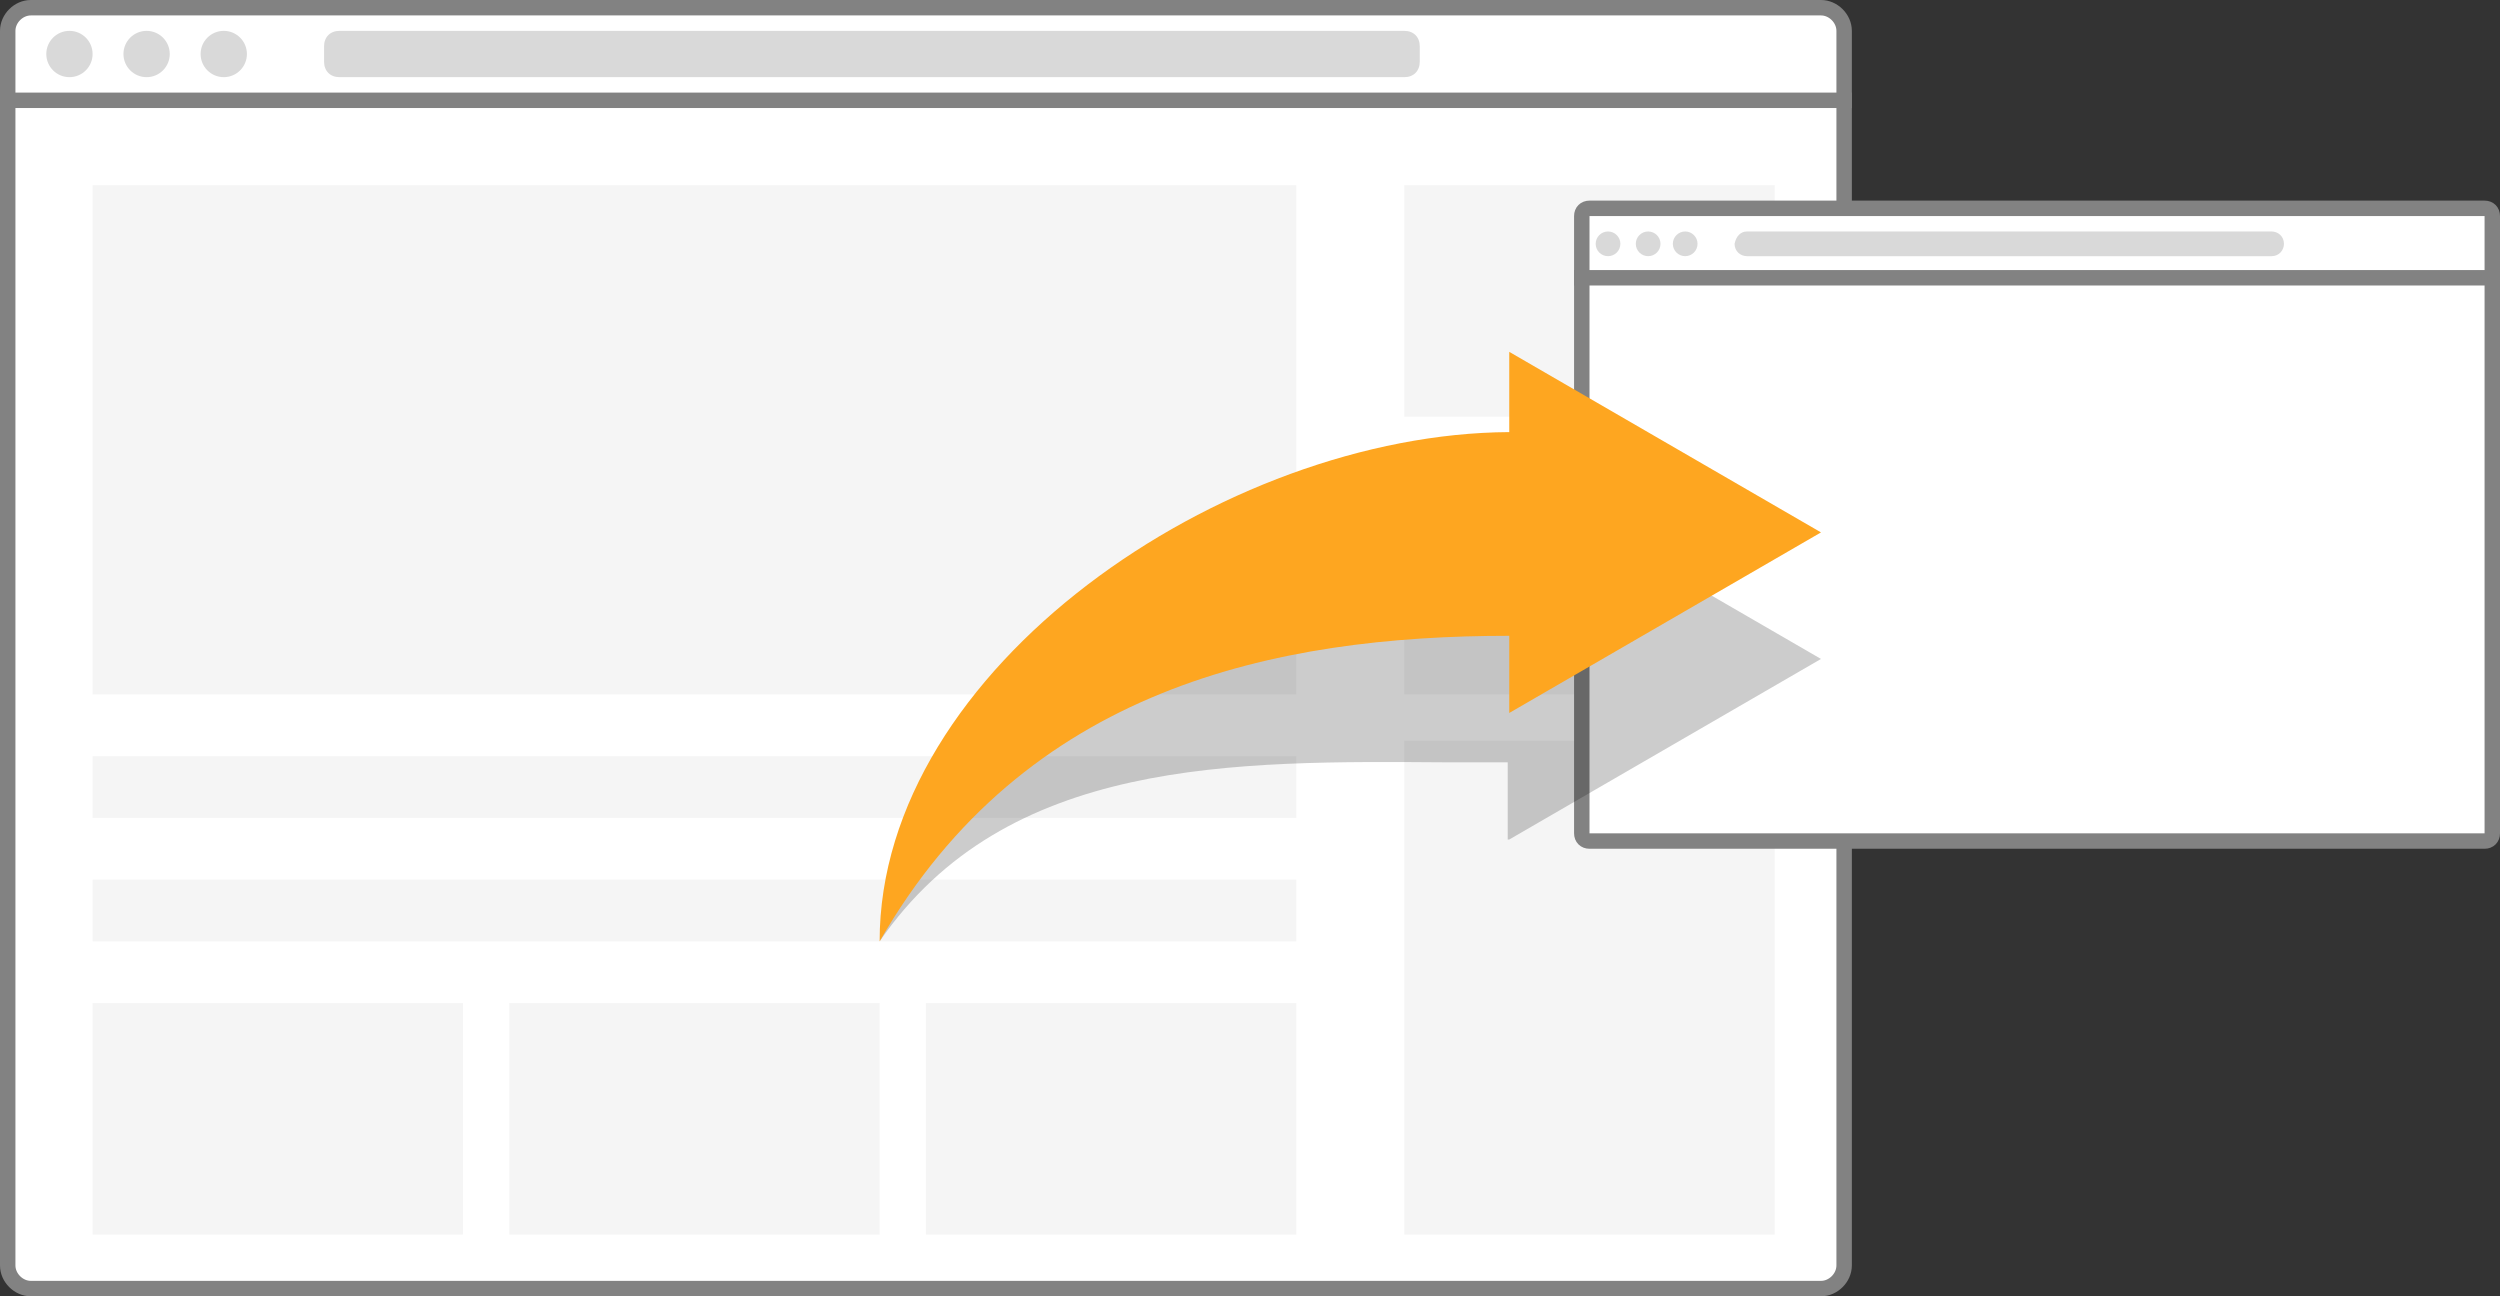 <?xml version="1.0" encoding="utf-8"?>
<!-- Generator: Adobe Illustrator 27.7.0, SVG Export Plug-In . SVG Version: 6.00 Build 0)  -->
<svg version="1.1" id="Layer_1" xmlns="http://www.w3.org/2000/svg" xmlns:xlink="http://www.w3.org/1999/xlink" x="0px" y="0px"
	 viewBox="0 0 162 84" style="enable-background:new 0 0 162 84;" xml:space="preserve">
<rect x="0" y="0" width="162" height="84" fill="#333333" stroke="none"/>
<style type="text/css">
	.st0{fill:#FFFFFF;stroke:#828282;}
	.st1{fill:none;stroke:#828282;}
	.st2{fill:#D9D9D9;}
	.st3{fill:#F5F5F5;}
	.st4{fill-rule:evenodd;clip-rule:evenodd;fill-opacity:0.2;}
	.st5{fill-rule:evenodd;clip-rule:evenodd;fill:#FEA620;}
</style>
<path class="st0" d="M2,0.5h116c0.8,0,1.5,0.7,1.5,1.5v80c0,0.8-0.7,1.5-1.5,1.5H2c-0.8,0-1.5-0.7-1.5-1.5V2C0.5,1.2,1.2,0.5,2,0.5z
	"/>
<line class="st1" x1="0" y1="6.5" x2="120" y2="6.5"/>
<circle class="st2" cx="4.5" cy="3.5" r="1.5"/>
<circle class="st2" cx="9.5" cy="3.5" r="1.5"/>
<circle class="st2" cx="14.5" cy="3.5" r="1.5"/>
<path class="st2" d="M22,2h69c0.6,0,1,0.4,1,1v1c0,0.6-0.4,1-1,1H22c-0.6,0-1-0.4-1-1V3C21,2.4,21.4,2,22,2z"/>
<rect x="6" y="12" class="st3" width="78" height="33"/>
<rect x="6" y="49" class="st3" width="78" height="4"/>
<rect x="6" y="57" class="st3" width="78" height="4"/>
<rect x="6" y="65" class="st3" width="24" height="15"/>
<rect x="33" y="65" class="st3" width="24" height="15"/>
<rect x="60" y="65" class="st3" width="24" height="15"/>
<rect x="91" y="12" class="st3" width="24" height="15"/>
<rect x="91" y="30" class="st3" width="24" height="15"/>
<rect x="91" y="48" class="st3" width="24" height="32"/>
<path class="st0" d="M103,13.5h58c0.3,0,0.5,0.2,0.5,0.5v40c0,0.3-0.2,0.5-0.5,0.5h-58c-0.3,0-0.5-0.2-0.5-0.5V14
	C102.5,13.7,102.7,13.5,103,13.5z"/>
<line class="st1" x1="102" y1="18" x2="162" y2="18"/>
<circle class="st2" cx="104.2" cy="15.8" r="0.8"/>
<circle class="st2" cx="106.8" cy="15.8" r="0.8"/>
<circle class="st2" cx="109.2" cy="15.8" r="0.8"/>
<path class="st2" d="M113.2,15h34c0.4,0,0.8,0.3,0.8,0.8l0,0c0,0.4-0.3,0.8-0.8,0.8h-34c-0.4,0-0.8-0.3-0.8-0.8l0,0
	C112.5,15.3,112.8,15,113.2,15z"/>
<g>
	<path class="st4" d="M97.8,54.4L118,42.7L97.8,31v5.2C79.4,36.3,63.5,44.1,57,61c8.2-11.9,22.9-11.7,36.9-11.6c1.3,0,2.6,0,3.8,0
		V54.4z"/>
</g>
<path class="st5" d="M97.8,46.2L118,34.5L97.8,22.8V28C79.3,28.1,57,43.3,57,61c9.4-16.4,25.6-19.8,40.8-19.8V46.2z"/>
</svg>
